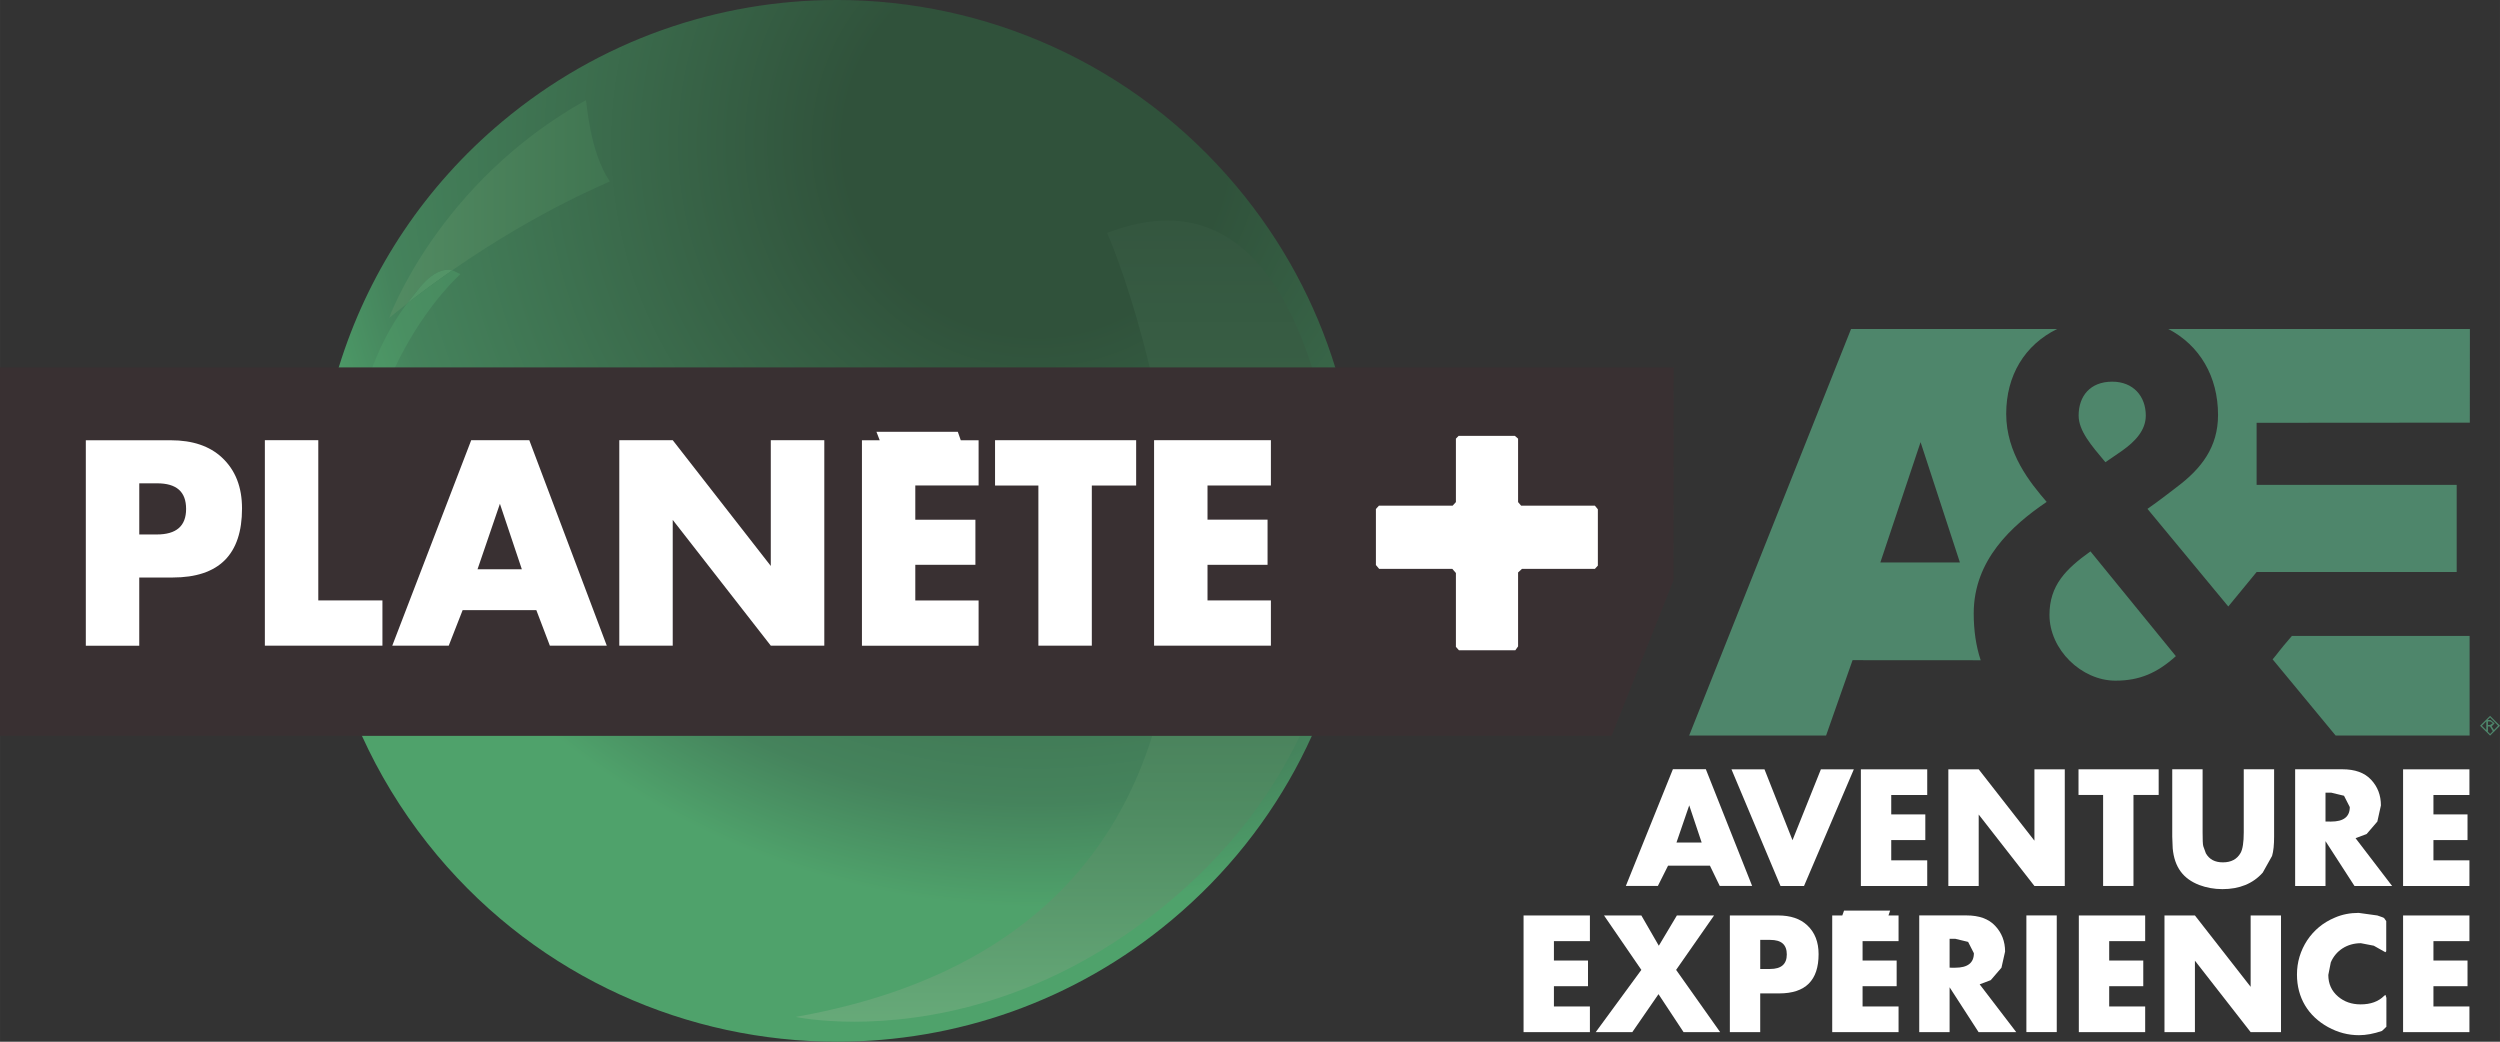 <svg width="600" height="250.01" version="1.1" viewBox="0 0 158.75 66.149" xmlns="http://www.w3.org/2000/svg" xmlns:xlink="http://www.w3.org/1999/xlink">
 <rect x="0" y="0" width="158.75" height="66.149" fill="#333333" stroke="none"/>
 <defs>
  <radialGradient id="b" cx="0" cy="0" r="1" gradientTransform="matrix(-32.851 -39.184 39.225 -32.831 81.635 143.12)" gradientUnits="userSpaceOnUse">
   <stop stop-color="#30523b" offset="0"/>
   <stop stop-color="#30523b" offset=".137"/>
   <stop stop-color="#30523b" offset=".236"/>
   <stop stop-color="#45835c" offset=".814"/>
   <stop stop-color="#4fa26b" offset=".944"/>
   <stop stop-color="#4fa26b" offset="1"/>
  </radialGradient>
  <linearGradient id="c" x1="76.821" x2="76.821" y1="74.059" y2="23.077" gradientTransform="matrix(1 0 0 1 9.648 124.87)" gradientUnits="userSpaceOnUse">
   <stop stop-color="#67aa79" offset="0"/>
   <stop stop-color="#508d63" offset=".25"/>
   <stop stop-color="#475" offset=".5"/>
   <stop stop-color="#396146" offset=".75"/>
   <stop stop-color="#34563f" offset="1"/>
  </linearGradient>
  <linearGradient id="d" x1="30.936" x2="44.95" y1="22.307" y2="22.307" gradientTransform="matrix(1 0 0 1 9.648 124.87)" gradientUnits="userSpaceOnUse">
   <stop stop-color="#528b62" offset="0"/>
   <stop stop-color="#407551" offset="1"/>
  </linearGradient>
  <radialGradient id="a" cx="0" cy="0" r="1" gradientTransform="matrix(-32.851 -39.184 39.225 -32.831 81.635 143.12)" gradientUnits="userSpaceOnUse">
   <stop stop-color="#3b6e4d" offset="0"/>
   <stop stop-color="#3b6e4d" offset=".137"/>
   <stop stop-color="#3b6e4d" offset=".236"/>
   <stop stop-color="#4a8f62" offset=".814"/>
   <stop stop-color="#50a26b" offset=".944"/>
   <stop stop-color="#50a26b" offset="1"/>
  </radialGradient>
 </defs>
 <g transform="translate(-15.874 -133.9)">
  <path d="m69.002 133.9c-7.495 0-15.043 2.535-21.237 7.721-9.813 8.218-13.665 20.904-11.052 32.588 1.113 5.003 3.413 9.809 6.927 14.007 6.55 7.808 15.939 11.833 25.391 11.833 7.505 0 15.048-2.531 21.247-7.727 14.016-11.727 15.858-32.583 4.117-46.585-6.55-7.808-15.935-11.838-25.392-11.838zm-24.375 17.886c-0.123 0.128-0.263 0.282-0.423 0.463 0.16-0.181 0.3-0.335 0.423-0.463zm-2.401 3.13c-0.214 0.342-0.43 0.709-0.645 1.099 0.215-0.39 0.431-0.757 0.645-1.099zm-3.77 14.184c0.083 0.554 0.152 0.877 0.152 0.877s-0.069-0.324-0.152-0.877z" fill="url(#b)"/>
  <g>
   <path d="m86.166 148.69c0.14 0 18.012 43.071-19.767 49.785 0 0 1.403 0.304 3.716 0.304 4.309 0 11.785-1.056 19.338-7.076 12.195-9.703 11.901-22.292 11.746-23.82-0.795-8.151-3.196-19.979-11.202-19.979-1.157 0-2.424 0.251-3.832 0.786" fill="url(#c)"/>
   <path d="m40.583 154.09 1.123-0.901 0.646-0.81c0.81-1.075 1.494-1.35 1.981-1.35l0.26 0.034c5.716-3.972 10.112-5.635 10.001-5.649-1.306-1.933-1.456-5.071-1.518-5.153-9.404 5.254-12.493 13.828-12.493 13.828" fill="url(#d)"/>
   <path d="m42.352 152.38-0.646 0.81c0.988-0.776 1.957-1.48 2.887-2.126l-0.26-0.034c-0.487 0-1.171 0.275-1.981 1.35" fill="#539467"/>
  </g>
  <path d="m41.706 153.19c-5.244 7.023-3.099 16.788-3.099 16.788-0.742-12.344 6.502-18.668 6.502-18.668l-0.516-0.246c-0.93 0.646-1.899 1.35-2.887 2.126" fill="url(#a)"/>
  <path d="m122.15 157.23h-106.28v23.396h102.34c1.316-3.287 2.622-6.579 3.933-9.876z" fill="#393032"/>
  <path d="m173.86 179.94v-0.227h0.149l0.159 0.106-0.178 0.12zm0.424-0.111-0.26-0.207h-0.27v0.723h0.106v-0.313h0.125l0.193 0.313h0.12l-0.202-0.318 0.188-0.198m-0.289 0.68-0.516-0.525 0.516-0.525 0.506 0.525-0.506 0.525m0-1.152-0.636 0.627 0.636 0.627 0.631-0.627-0.631-0.627m-17.275-19.111c0 2.039-1.046 3.408-2.641 4.598 0 0-1.19 0.925-1.841 1.369l5.133 6.199 1.798-2.188h12.705v-5.533h-12.705v-3.943l13.539-0.01 5e-3 -5.948h-19.155c2 1.036 3.162 3.022 3.162 5.456m4.69 14.036c-0.872 1.003-0.906 1.123-1.224 1.485l4.001 4.839h8.507v-6.324zm-26.134-4.666 2.555-7.64 2.497 7.64zm11.226-14.826h-13.086l-10.281 25.816h8.695l1.682-4.786 8.136 5e-3c-0.294-0.882-0.443-1.875-0.443-2.974 0-3.374 2.391-5.562 4.632-7.08-1.051-1.224-2.569-3.08-2.569-5.596 0-2.42 1.162-4.367 3.234-5.384m4.145 7.717c0.834-0.593 1.485-1.297 1.485-2.222 0-1.224-0.795-2.15-2.13-2.15-1.412 0-2.135 0.925-2.135 2.15 0 0.964 0.795 1.889 1.701 2.964l1.08-0.742m-4.632 10.445c0 2.188 2.024 4.169 4.193 4.169 1.518 0 2.641-0.482 3.832-1.557l-5.423-6.652c-1.557 1.113-2.603 2.15-2.603 4.039" fill="#4e866b"/>
  <g fill="#fff">
   <path d="m25.83 167.84h-1.113v-3.249h1.128c1.244 0 1.846 0.535 1.846 1.629 0 1.085-0.622 1.619-1.861 1.619m4.14-4.883c-0.781-0.728-1.861-1.099-3.253-1.099h-5.394v13.048h3.393v-4.333h2.121c2.945 0 4.405-1.465 4.405-4.381 0-1.359-0.415-2.434-1.272-3.234"/>
   <path d="m46.196 170.05 1.422-4.16 1.393 4.16zm-0.4-8.199-5.013 13.048h3.586l0.882-2.256h4.68l0.858 2.256h3.615l-4.921-13.048z"/>
   <path d="m68.217 174.9h-3.398l-6.227-7.987v7.987h-3.393v-13.048h3.393l6.227 7.987v-7.987h3.398z"/>
   <path d="m76.695 161.32h-5.167l0.207 0.535h-1.128v13.048h7.408v-2.873h-4.02v-2.265h3.817v-2.863h-3.817v-2.174h4.02v-2.873h-1.133z"/>
   <path d="m79.059 164.73h2.752v10.17h3.393v-10.17h2.815v-2.877h-8.96z"/>
   <path d="m89.158 174.9h7.418v-2.873h-4.025v-2.261h3.813v-2.868h-3.813v-2.169h4.025v-2.877h-7.418z"/>
   <path d="m117.15 166.01h-4.685l-0.193-0.227v-4.029l-0.207-0.178h-3.567l-0.174 0.178v4.029l-0.207 0.227h-4.68l-0.193 0.212v3.557l0.207 0.246h4.646l0.227 0.26v4.69l0.193 0.217h3.581l0.174-0.246v-4.695l0.246-0.227h4.632l0.188-0.207v-3.576z"/>
   <path d="m40.158 174.9h-7.466v-13.048h3.393v10.175h4.073z"/>
   <path d="m123.14 185.04-0.81 2.362h1.6zm1.938 5.119-0.622-1.287h-2.661l-0.646 1.287h-2.034l2.988-7.413h2.092l2.94 7.413z"/>
   <path d="m130.43 190.16h-1.494l-3.114-7.408h2.097l1.779 4.502 1.803-4.502h2.092z"/>
   <path d="m134.04 190.16v-7.408h4.213v1.629h-2.285v1.234h2.164v1.629h-2.164v1.287h2.285v1.629z"/>
   <path d="m145.06 190.16-3.538-4.536v4.536h-1.928v-7.408h1.928l3.538 4.531v-4.531h1.928v7.408z"/>
   <path d="m151.35 184.38v5.779h-1.928v-5.779h-1.562v-1.629h5.09v1.629z"/>
   <path d="m160.28 187.03c0 0.516-0.039 0.921-0.13 1.224l-0.593 1.06c-0.622 0.699-1.48 1.046-2.559 1.046-0.525 0-1.017-0.092-1.465-0.26-1.027-0.395-1.581-1.133-1.692-2.328l-0.029-0.742v-4.28h1.928v4.015c0 0.463 0.01 0.747 0.043 0.868l0.164 0.453c0.222 0.386 0.574 0.574 1.08 0.574 0.525 0 0.901-0.198 1.128-0.603 0.13-0.236 0.198-0.67 0.198-1.292v-4.015h1.928z"/>
   <path d="m163.9 186.07c0.79 0 1.186-0.304 1.186-0.921l-0.366-0.718-0.819-0.198h-0.357v1.836zm1.485 4.092-1.841-2.849v2.849h-1.928v-7.413h2.998c0.8 0 1.412 0.217 1.827 0.665 0.415 0.443 0.622 0.988 0.622 1.629l-0.227 1.027-0.68 0.79-0.704 0.265 2.323 3.037z"/>
   <path d="m168.47 190.16v-7.408h4.213v1.629h-2.285v1.234h2.164v1.629h-2.164v1.287h2.285v1.629z"/>
   <path d="m112.62 199.44v-7.408h4.213v1.629h-2.285v1.234h2.164v1.629h-2.164v1.287h2.285v1.629z"/>
   <path d="m122.78 199.44-1.591-2.41-1.663 2.41h-2.323l2.897-3.952-2.371-3.456h2.371l1.109 1.923 1.147-1.923h2.362l-2.41 3.456 2.796 3.952z"/>
   <path d="m128.28 195.43c0.704 0 1.056-0.308 1.056-0.921 0-0.622-0.342-0.925-1.046-0.925h-0.641v1.846zm0.506-3.398c0.79 0 1.403 0.207 1.846 0.622 0.487 0.453 0.723 1.065 0.723 1.836 0 1.663-0.829 2.492-2.502 2.492h-1.205v2.458h-1.928v-7.408z"/>
   <path d="m132.22 199.44v-7.408h0.641l0.111-0.308h2.926l-0.106 0.308h0.641v1.629h-2.285v1.234h2.164v1.629h-2.164v1.287h2.285v1.629z"/>
   <path d="m140.03 195.35c0.79 0 1.186-0.304 1.186-0.921l-0.366-0.718-0.819-0.198h-0.357v1.836zm1.485 4.092-1.841-2.849v2.849h-1.928v-7.413h2.998c0.8 0 1.412 0.217 1.827 0.665 0.415 0.443 0.627 0.988 0.627 1.629l-0.231 1.027-0.68 0.79-0.704 0.265 2.323 3.037z"/>
   <path d="m144.55 192.03h1.928v7.408h-1.928z"/>
   <path d="m147.88 199.44v-7.408h4.213v1.629h-2.285v1.234h2.164v1.629h-2.164v1.287h2.285v1.629z"/>
   <path d="m158.79 199.44-3.538-4.536v4.536h-1.933v-7.408h1.933l3.538 4.531v-4.531h1.928v7.408z"/>
   <path d="m167.41 199.1-0.28 0.265c-0.521 0.178-1.007 0.27-1.46 0.27-0.684 0-1.335-0.169-1.967-0.516-1.268-0.699-1.971-1.875-1.971-3.331 0-0.8 0.222-1.518 0.646-2.174 0.434-0.651 1.017-1.133 1.75-1.441 0.472-0.207 0.978-0.304 1.523-0.304l1.186 0.164 0.318 0.111 0.106 0.048 0.14 0.198v1.909l-0.048 0.068-0.092-0.048-0.651-0.366-0.819-0.159c-0.863 0-1.586 0.458-1.909 1.215l-0.159 0.8c0 0.564 0.207 1.022 0.622 1.374 0.386 0.328 0.858 0.496 1.427 0.496 0.641 0 1.133-0.178 1.499-0.545l0.082-0.058 0.058 0.188z"/>
   <path d="m168.47 199.44v-7.408h4.213v1.629h-2.285v1.234h2.164v1.629h-2.164v1.287h2.285v1.629z"/>
  </g>
 </g>
</svg>
